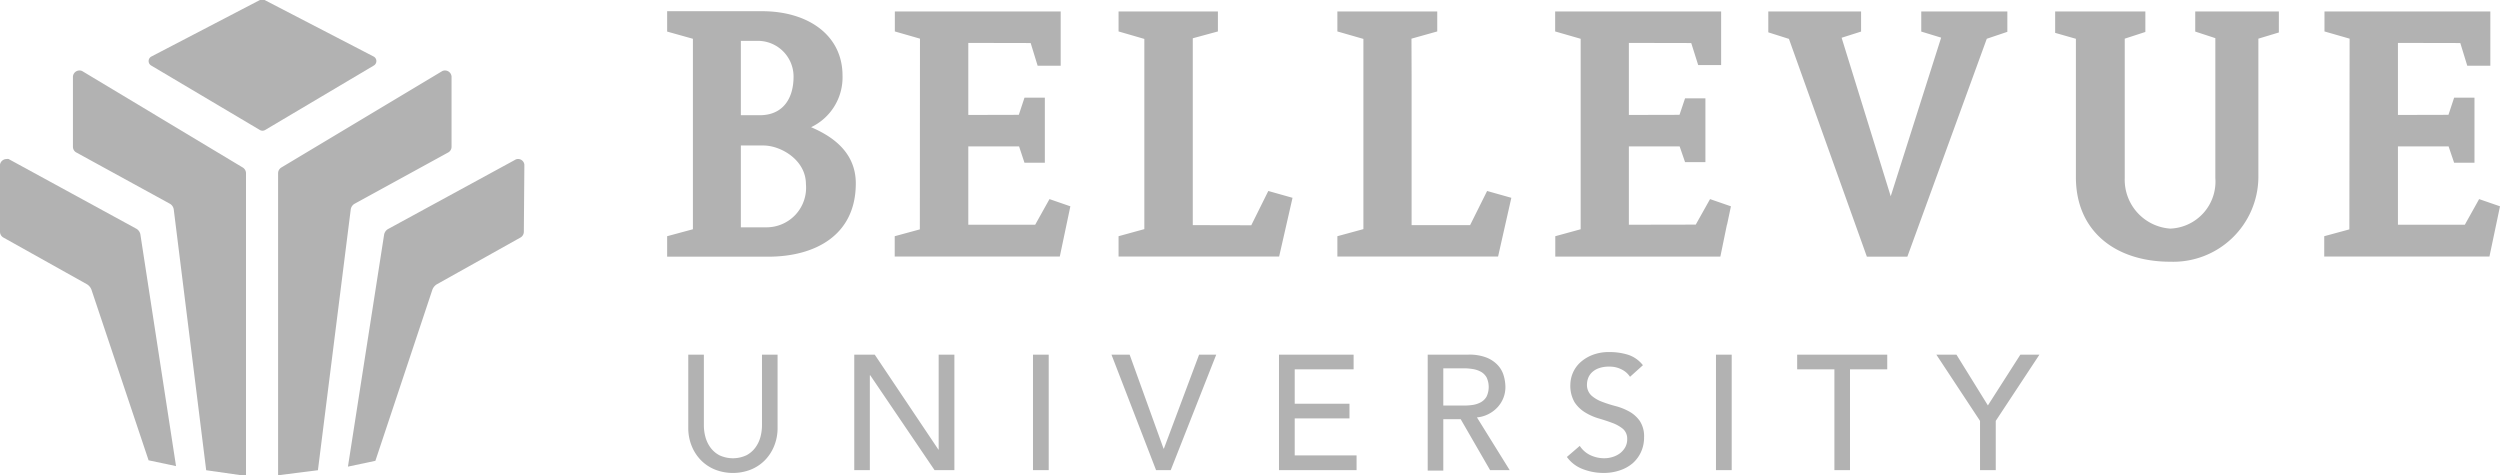 <?xml version="1.0" encoding="utf-8"?>
<svg xmlns="http://www.w3.org/2000/svg" id="Layer_1" data-name="Layer 1" viewBox="0 0 194 36.88">
  <defs>
    <style>.cls-1{fill:#b2b2b2}</style>
  </defs>
  <path class="cls-1" d="M59.13 33a3.52 3.52 0 0 1-.11.87 2.5 2.5 0 0 1-.38.83 2.06 2.06 0 0 1-.7.62 2.47 2.47 0 0 1-2.13 0 2.06 2.06 0 0 1-.7-.62 2.51 2.51 0 0 1-.38-.83 3.52 3.52 0 0 1-.11-.87v-5.48h-1.21v5.68a3.68 3.68 0 0 0 .27 1.42 3.38 3.38 0 0 0 .73 1.11 3.24 3.24 0 0 0 1.1.72 3.82 3.82 0 0 0 2.73 0 3.24 3.24 0 0 0 1.1-.72 3.39 3.39 0 0 0 .73-1.11 3.68 3.68 0 0 0 .27-1.42v-5.68h-1.21zM72.84 34.89h-.02l-4.94-7.37h-1.59v8.96h1.21v-7.36h.03l4.99 7.36h1.54v-8.96h-1.22v7.37zM80.16 27.52h1.22v8.96h-1.22zM90.32 34.81h-.03l-2.63-7.29h-1.41l3.46 8.96h1.14l3.53-8.96h-1.33l-2.73 7.29zM100.47 32.47h4.25v-1.14h-4.25v-2.67h4.57v-1.14h-5.79v8.96h6.02v-1.14h-4.8v-2.87zM115.53 32.12a2.48 2.48 0 0 0 .7-.54 2.34 2.34 0 0 0 .44-.72 2.3 2.3 0 0 0 .15-.83 3.2 3.2 0 0 0-.13-.87 2 2 0 0 0-.45-.81 2.41 2.41 0 0 0-.88-.6 3.69 3.69 0 0 0-1.42-.23h-3.15v9H112v-3.99h1.35l2.28 3.95h1.52l-2.54-4.09a2.42 2.42 0 0 0 .92-.27zm-1.93-.65H112v-2.89h1.6a4.33 4.33 0 0 1 .7.06 1.89 1.89 0 0 1 .62.21 1.15 1.15 0 0 1 .44.44 1.75 1.75 0 0 1 0 1.48 1.15 1.15 0 0 1-.44.44 1.88 1.88 0 0 1-.62.21 4.32 4.32 0 0 1-.7.05zM126.42 31.93a4.55 4.55 0 0 0-1.06-.42 9.72 9.72 0 0 1-1.06-.34 2.56 2.56 0 0 1-.82-.49 1.13 1.13 0 0 1-.33-.87 1.38 1.38 0 0 1 .08-.44 1.21 1.21 0 0 1 .28-.45 1.51 1.51 0 0 1 .54-.34 2.3 2.3 0 0 1 .84-.13 2 2 0 0 1 .95.22 1.64 1.64 0 0 1 .65.57l1-.9a2.41 2.41 0 0 0-1.18-.82 4.84 4.84 0 0 0-1.41-.2 3.5 3.5 0 0 0-1.39.25 3 3 0 0 0-.94.61 2.39 2.39 0 0 0-.71 1.65 2.54 2.54 0 0 0 .33 1.39 2.6 2.6 0 0 0 .81.78 4.34 4.34 0 0 0 1.06.47q.58.17 1.06.35a2.86 2.86 0 0 1 .82.46 1 1 0 0 1 .33.79 1.24 1.24 0 0 1-.16.65 1.55 1.55 0 0 1-.42.47 1.9 1.9 0 0 1-.58.28 2.17 2.17 0 0 1-.62.09 2.52 2.52 0 0 1-1.06-.23 2 2 0 0 1-.84-.73l-1 .86a2.69 2.69 0 0 0 1.23.94 4.42 4.42 0 0 0 1.63.3 3.83 3.83 0 0 0 1.22-.19 3 3 0 0 0 1-.54 2.58 2.58 0 0 0 .66-.87 2.67 2.67 0 0 0 .25-1.16 2.16 2.16 0 0 0-.33-1.27 2.47 2.47 0 0 0-.83-.74zM133.16 27.52h1.22v8.96h-1.22zM139.46 28.66h2.89v7.82h1.21v-7.82h2.89v-1.14h-6.99v1.14zM154.26 31.46l-2.44-3.94h-1.56l3.39 5.14v3.82h1.22v-3.82l3.39-5.14h-1.48l-2.52 3.94zM168.41 20.31a6.61 6.61 0 0 0 6.84-6.51V3l1.59-.48V.89h-6.49v1.56l1.56.51v10.85a3.65 3.65 0 0 1-3.5 3.93 3.8 3.8 0 0 1-3.53-3.93V3l1.6-.52V.89h-7v1.66l1.61.46v10.8c.03 4.19 3.13 6.5 7.32 6.5zM66.41 14.23c0-2.64-2.18-3.8-3.47-4.36a4.28 4.28 0 0 0 2.44-4c0-3.17-2.71-5-6.24-5h-7.37v1.58l2 .56v14.78l-2 .54v1.59h7.87c3.56-.01 6.77-1.62 6.77-5.69zM57.49 3.17h1.32a2.77 2.77 0 0 1 2.77 2.77c0 1.82-.92 3-2.61 3h-1.48zm2 14.47h-2v-6.35h1.75c1.35 0 3.3 1.12 3.3 3a3.07 3.07 0 0 1-3.07 3.35zM82.24 19.91l.82-3.9-1.62-.56-1.11 1.99h-5.19v-6.08h3.94l.42 1.27h1.58V7.58H79.5l-.44 1.33-3.92.01V3.33l4.84.01.54 1.76h1.79V.89H69.44v1.55l1.95.56-.01 14.8-1.95.53v1.58h12.81zM97.1 17.48l-4.54-.01V2.97l1.95-.53V.89H86.8v1.55l2 .58v14.76l-2 .55v1.58h12.46l1.04-4.56-1.88-.53-1.32 2.66zM116.25 19.91l1.03-4.56-1.88-.53-1.32 2.65h-4.54V5.93L109.53 3l2-.56V.89h-7.75v1.55l2.02.58v14.76l-2.02.55v1.58h12.47zM149.09.89v1.56l1.54.47v.01l-3.91 12.3-3.81-12.3 1.51-.48V.89h-7.2v1.62l1.61.51v.02l6.04 16.88h3.14l6.16-16.9v-.01l1.6-.54V.89h-6.68zM122.66 17.79l-1.97.54v1.58h12.81l.51-2.48h.01l.3-1.42-1.62-.56-1.11 1.98-5.19.01v-6.08h3.94l.42 1.22h1.58V7.63h-1.58l-.43 1.28-3.93.01V3.33l4.84.01.54 1.71h1.78V.89h-12.88v1.55l1.98.57v14.78zM193.18 19.91l.82-3.9-1.62-.56-1.11 1.99h-5.19v-6.08h3.93l.43 1.27h1.58V7.58h-1.58L190 8.91l-3.92.01V3.33l4.84.01.54 1.76h1.79V.89h-12.87v1.55l1.95.56-.02 14.8-1.95.53v1.58h12.82zM27.22 16.23a.62.62 0 0 1 .28-.41l7.3-4a.5.5 0 0 0 .24-.42V6a.49.49 0 0 0 0-.06.51.51 0 0 0-.71-.43L21.83 13a.53.53 0 0 0-.25.42v23.46l3.09-.39z"/>
  <path class="cls-1" d="M40.69 12.94v-.17a.49.49 0 0 0-.66-.4l-.18.1-9.75 5.31a.65.65 0 0 0-.29.41L27 36.21l2.13-.45 4.43-13.3a.85.85 0 0 1 .34-.4l6.51-3.64a.52.52 0 0 0 .24-.42zM13.48 16.23a.62.62 0 0 0-.28-.41l-7.3-4a.5.5 0 0 1-.24-.42V6a.49.49 0 0 1 0-.06.51.51 0 0 1 .71-.43L18.84 13a.53.53 0 0 1 .25.42v23.51L16 36.49z"/>
  <path class="cls-1" d="M0 12.94v-.17a.52.52 0 0 1 .51-.43.52.52 0 0 1 .16 0l.18.1 9.75 5.32a.65.65 0 0 1 .29.41l2.77 18-2.13-.45-4.44-13.26a.85.85 0 0 0-.34-.4L.24 18.42A.52.52 0 0 1 0 18zM29 5.09l-8.43 5a.4.4 0 0 1-.4 0l-8.43-5a.4.4 0 0 1 0-.7L20.17 0a.4.4 0 0 1 .36 0L29 4.39a.4.4 0 0 1 0 .7z"/>
</svg>